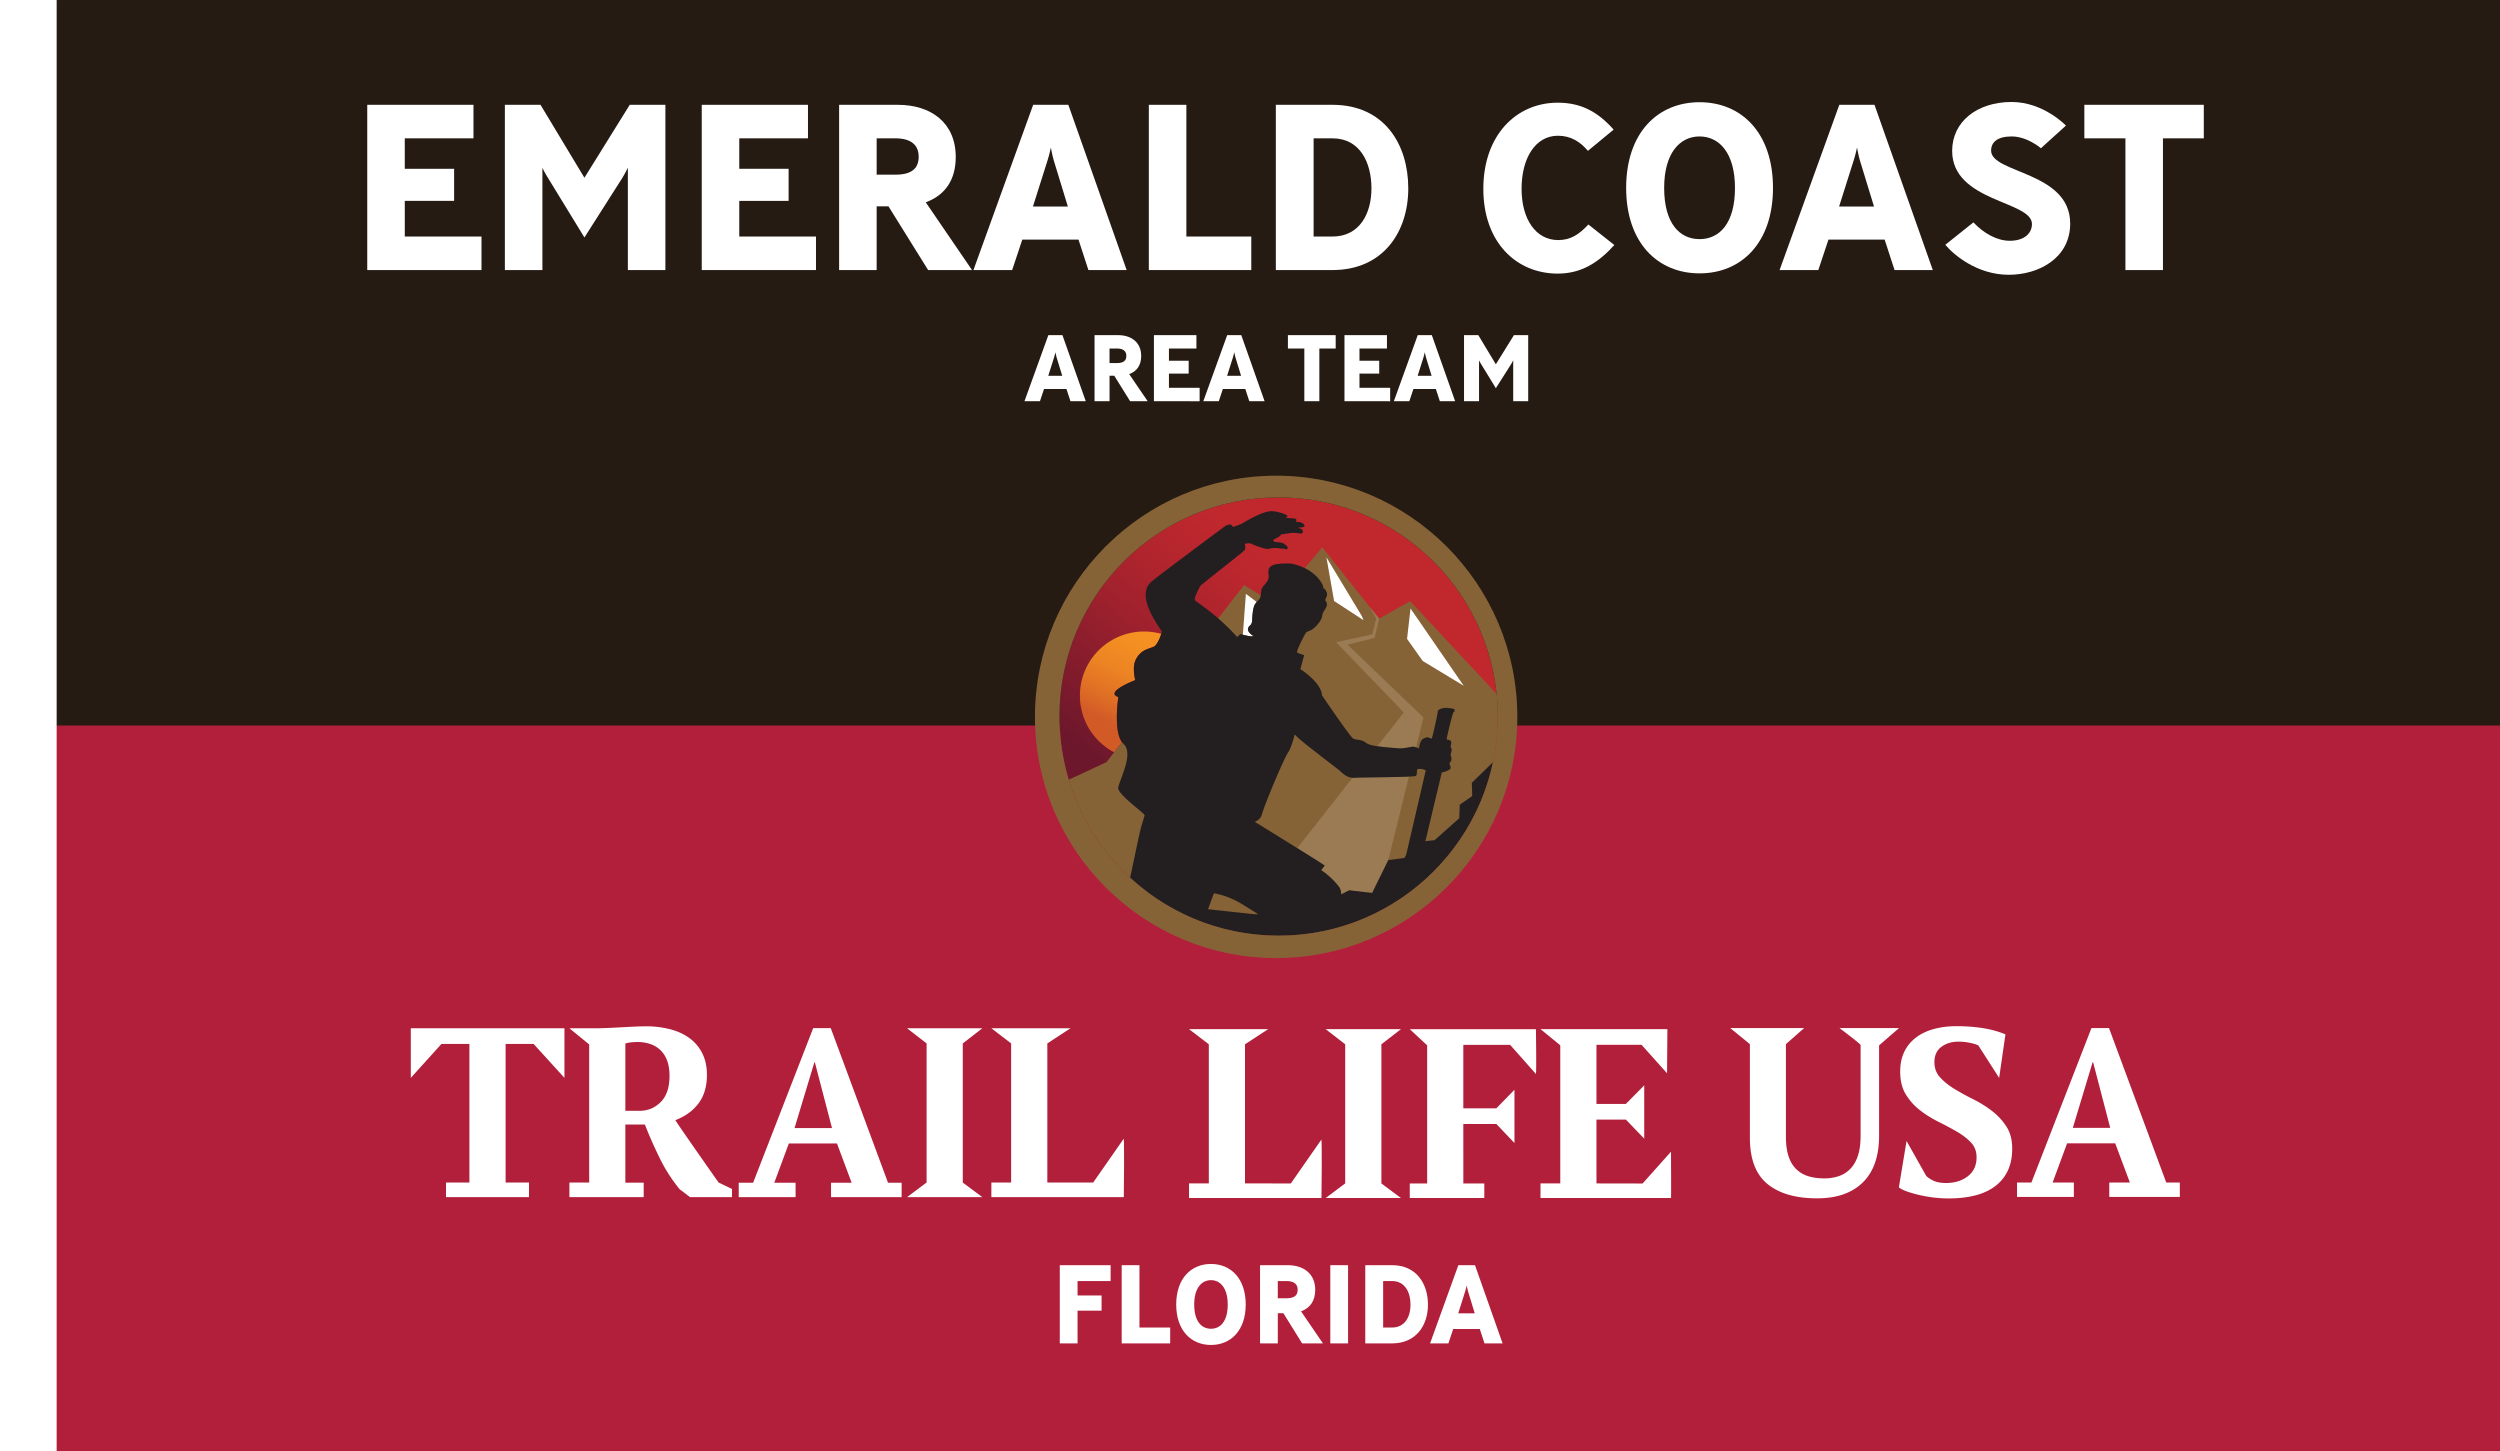 <svg id="Layer_1" data-name="Layer 1" xmlns="http://www.w3.org/2000/svg" xmlns:xlink="http://www.w3.org/1999/xlink" viewBox="0 0 6354.26 3688.09"><rect x="0" y="0" width="6354.26" height="3688.09" fill="#333333" stroke="none"/><defs><style>.cls-1{fill:#251b13;}.cls-2{fill:#b21f3b;}.cls-3{fill:#fff;}.cls-4{fill:url(#linear-gradient);}.cls-5{fill:url(#linear-gradient-2);}.cls-6{fill:#866337;}.cls-7{fill:#9a7b54;}.cls-8{fill:#231f20;}</style><linearGradient id="linear-gradient" x1="2865.76" y1="2306.07" x2="3446.76" y2="1572.74" gradientUnits="userSpaceOnUse"><stop offset="0.26" stop-color="#6c172c"/><stop offset="0.32" stop-color="#75192c"/><stop offset="0.62" stop-color="#9e212d"/><stop offset="0.86" stop-color="#b8262d"/><stop offset="1" stop-color="#c1282d"/></linearGradient><linearGradient id="linear-gradient-2" x1="2771.02" y1="1863.73" x2="2915.95" y2="1568.88" gradientUnits="userSpaceOnUse"><stop offset="0.14" stop-color="#d25a27"/><stop offset="0.32" stop-color="#e07025"/><stop offset="0.54" stop-color="#ec8423"/><stop offset="0.77" stop-color="#f48f22"/><stop offset="1" stop-color="#f69322"/></linearGradient></defs><title>Emerald Coast Flag</title><rect class="cls-1" x="132.83" y="0.09" width="6221.43" height="3688"/><rect class="cls-2" x="132.83" y="1844.09" width="6221.43" height="1844"/><path class="cls-3" d="M1344.55,3042.76H1133.61v-37.13h59.48V2653.39H1122l-77.85,86.22v-126h390.5v126l-78.42-86.22h-71.13v352.24h59.46Z"/><path class="cls-3" d="M1589.47,3006h46.61v36.81H1447.27v-37.13h50.28v-351l-50.28-41.08h65c8.2,0,17.49-.24,27.91-.62s21.36-.95,32.8-1.52,23.11-1.27,35-1.87,23.27-.95,34.33-.95a239.77,239.77,0,0,1,62.24,7.72q28.53,7.67,49,23.1a105.82,105.82,0,0,1,31.88,38.54c7.55,15.41,11.36,33.34,11.36,53.9q0,44.37-21.48,72.71c-14.3,18.92-33.93,33-58.84,42.51,16.32,25.54,110,158.52,110,158.52l34,16.27v20.86H1753.81l-26.38-20.13c-4.52-5.41-8.9-11.25-13.16-17a392.7,392.7,0,0,1-36.79-60.65q-21.8-44.14-38.35-86.79h-49.66Zm30.86-357.47c-12.75,0-23,1.25-30.86,3.68v171.13h36.4c21,0,38.81-7.54,53.62-22.42s22.22-37.1,22.22-66.52c0-15.11-2.08-28.12-6.21-38.93a67.72,67.72,0,0,0-43.11-42A102.22,102.22,0,0,0,1620.33,2648.48Z"/><path class="cls-3" d="M2022.17,3042.76H1877.61v-36.55h36.57l152.72-393h44.64l145.6,393h34.53v36.55H2112.24v-36.55h52.41l-37.3-99.8H2005l-37,99.8h54.12Zm-2.67-175.56h95.18l-43.56-167.12h-1.21Z"/><path class="cls-3" d="M2496.76,3042.76H2305.47l49.66-37.21v-353.5l-49.66-38.46h191.29l-49.66,38.46v353.68Z"/><path class="cls-3" d="M2519.77,2613.59h201.07L2662,2652.05v353.58l116.5.1,77.71-111.56c1.61,9.38.55,138.36.14,148.59H2519.77v-37.13H2570V2652.05Z"/><path class="cls-3" d="M3560.75,3045H3369.46l49.65-37.21V2654.28l-49.65-38.46h191.29l-49.66,38.46V3008Z"/><path class="cls-3" d="M3022.16,2615.82h201.09l-58.84,38.46v353.59l116.48.1,77.74-111.56c1.61,9.37.54,138.35.12,148.59H3022.16v-37.13h50.3V2654.28Z"/><path class="cls-3" d="M3719.36,3008h53.33v37H3583.22v-37h44.19V2656.92l-44.19-41.06h320.7c0,8.18,1.61,105.76,0,113.91l-65.6-74h-119v161.2h84l46-47.16v135.48l-46-48.45h-84Z"/><path class="cls-3" d="M4238,2615.77l-.84,112.21-64.77-72.35H4057.75v150.18h74.79l46.59-47.21v135.5l-46.59-48.37h-74.79v162.18l117.22.22,72.21-80.89s.75,121.46,0,117.68H3915.49v-37h50.28V2656.84l-50.28-41.07Z"/><path class="cls-3" d="M4895.88,2988.81c4.42,4.43,10.69,8.53,18.76,12.36s18.78,5.69,32.07,5.67c22.17-.14,40.56-5.89,55.26-17.43s21.95-27.61,21.87-48.16c0-14.93-4.8-27.35-14.3-37.38s-21.54-19.36-36.07-27.77-30.07-16.64-46.63-24.93a280.43,280.43,0,0,1-46.63-29.13,149.42,149.42,0,0,1-36.09-40.14c-9.48-15.5-14.29-34.67-14.38-57.7q-.09-29.6,10.7-51.43a99.51,99.51,0,0,1,29.89-36c12.64-9.55,27.59-16.58,45-21.36a214.5,214.5,0,0,1,56.19-7.11,430.81,430.81,0,0,1,68.61,4.91c21.12,3.41,40.2,8.73,57.11,15.85l-16,110.67-52.93-82.64c-4.92-2.41-12.06-4.63-21.56-6.57a144.15,144.15,0,0,0-29.5-3c-17,.15-31.37,4.6-43.05,13.44s-17.56,21.92-17.5,38.8q0,22.88,14.68,38.87t36.47,29.29c14.54,8.81,30.48,17.57,47.64,26.1a293,293,0,0,1,47.7,29.77,157.79,157.79,0,0,1,36.55,39.55c9.74,15,14.66,33.74,14.66,55.93q.24,60.45-40.46,93.45t-120,33.36a345.2,345.2,0,0,1-38.95-2.28,357.82,357.82,0,0,1-37.23-6.56,319.44,319.44,0,0,1-31.24-9c-8.94-3.19-15.77-6.64-20.17-10.21l19.54-118Z"/><path class="cls-3" d="M5271.16,3042.25H5126.7v-36.52h36.53L5315.85,2613h44.6L5506,3005.73h34.47v36.52H5361.16v-36.52h52.38l-37.3-99.74H5254l-36.94,99.74h54.1Zm-2.68-175.47h95.12l-43.55-167h-1.19Z"/><path class="cls-3" d="M4397.65,2613h188l-46.39,40.89v235q0,29.94,6.7,50.06t19.56,32.67a74.15,74.15,0,0,0,30.84,18q18,5.51,40.58,5.49a112.91,112.91,0,0,0,36.92-5.77,74.28,74.28,0,0,0,29.28-18.65q12.49-12.81,19.24-33.55t6.72-51.27V2657c6.64,1.09-53.73-43.95-53.73-43.95h151.37L4776.09,2657v229.52q0,78.11-41.2,118.71t-116.26,40.59q-81.84,0-126.38-36.61T4447.69,2892V2653.89Z"/><path id="sky" class="cls-4" d="M3806.92,1821.25c0-307.64-249.46-557-557.05-557s-557.07,249.38-557.07,557,249.41,557.07,557.07,557.07S3806.92,2128.92,3806.92,1821.25Z"/><path id="sun" class="cls-5" d="M2842.5,1771.73c-36.54-12.4,42.7-42.77,42.7-42.77-4.15-24.73-8.58-49.43,16.14-70.7,10.61-9.12,30.39-12.49,33.92-16,8.22-8.09,13.72-22.93,16.35-31.11a162.89,162.89,0,0,0-119.79,301l19.93-25.64C2829.6,1856.09,2842.5,1771.73,2842.5,1771.73Z"/><path id="mountains" class="cls-6" d="M3505,1572.56l-144.22-181.43L3240.1,1534.8,3162,1487.11l-349.65,450.08-96,44.64c68.94,229.39,281.65,396.49,533.47,396.49,307.59,0,557.05-249.4,557.05-557.07a566.17,566.17,0,0,0-2.93-57.34l-219.67-236Z"/><path id="Path" class="cls-7" d="M3367.08,2200.13c-.94-1.29-32.77-21.29-69.79-44.4l140.51-178.9a32.78,32.78,0,0,0,5.08.09c15.08-1.16,100-1.3,138.1-3.09l-52.36,212.29h0l-41,83.47-58.3-6.71-20.07,10.28c-.78-7.89-2.53-14.88-5.74-19-21.88-28.26-45.61-42.63-45.61-42.63ZM3396,1632.27l172.16,178.62-67.44,85.83c18.54,2.83,41,4.27,51.55,5.27,17.9,1.72,34.1-4.83,41-3.89a35.58,35.58,0,0,1,6.08,1.45l18.66-75.89-193.05-185.11,68.65-16.87,11.91-49.36L3482,1543.56l15.89,28.69-10,40Z"/><polygon id="peak3" class="cls-3" points="3576.33 1623.91 3585.16 1546.68 3720.32 1743.04 3616.04 1679.93 3576.33 1623.91"/><polygon id="peak2" class="cls-3" points="3390.9 1527.64 3371.37 1416.4 3461.84 1566.66 3465.53 1576.29 3390.9 1527.64"/><path id="peak1" class="cls-3" d="M3185.51,1616.76c.69-.65-24.24-13.45-8.24-27,2.86-2.37,4.6-5.68,5.36-11.49,0,0,.18-33,8-43.66,1.28-1.75,2.49-3.13,3.62-4.41l-27.57-20.82-7.76,104C3167.72,1615.82,3183.12,1618.93,3185.51,1616.76Z"/><path id="Trailman" class="cls-8" d="M3794.76,1937.19l-53.85,52.46,1.09,33.66-31.71,22-1.36,34.43-62.63,55.74-23.31,2.43c24.27-101.43,41.65-174.61,41.65-174.61a53.51,53.51,0,0,0,19.62-7.26c8-5-3.51-14.42,1.12-18,5.58-4.38,4.08-15.15,2-17s3-10.66,2.23-16.31-2.92-4.31-2.5-7.4,5.72-15.86-5.86-16.87c-2.32-.16-3.84-.8-4.26-2s15.1-67.35,17.83-68.67c5.07-2.39,1.07-7.69,1.07-7.69-34.21-8.74-41.63,5.12-41.63,5.12,1.32,2.84-13.92,68.78-15.22,69.81-.76.62-9.47-3.11-11.44-3.11-3.22-.11-10.14,3.84-11.37,4.54-7.53,4.43-9.66,24-9.66,24a44.92,44.92,0,0,0-13.34-4.47c-6.88-.94-23.08,5.61-41,3.89s-68.6-4.51-79.13-13.18c-13.63-11.27-25.77-6.22-34.32-12.16s-78.39-108.76-78.39-108.76c-2.46-32.89-50.71-64.13-55.15-67.06l9.56-35.66c-1.7-.3-17-5.12-17.9-7.07-2.1-4.58,19.37-44.78,21.5-48.53s12.74-7.31,12.74-7.31c12.22-6,28.84-25.18,29.87-38.73.85-11.06,18.59-22.65,8.72-35.37-2.37-3-.25-6.53,2-11.33s1.05-10.7-.33-12.51-1.21-3.27-3.29-6.06c-2.25-3-4.26-2.08-4.69-3.49s.05-2.63-.54-4.78-15.08-42.5-79.14-57.14c-2.71-.65-36.39-1.85-48.59,3.73s-12.11,14.19-10.66,27.09-11.7,23.19-15,28.36-3.35,4.18-4.69,18.32-6.39,13.61-14.19,24.25-8,43.66-8,43.66c-.76,5.81-2.5,9.12-5.36,11.49-16,13.56,8.93,26.36,8.24,27-3.19,2.91-29.43-3.62-32.4-5.43l-8.62,8s-37.59-45.16-106.35-92.2c-6.28-4.22,11.91-36.29,12.87-38s94-75,103.8-83.15,9.9-8.91,10.32-13.59c.25-2.27-.4-6.3-1.09-10.09,6.48-1.41,13.09-2.06,16.36-.23a21.9,21.9,0,0,0,2.29,1h-.08c6.72,3.88,26.57,9.78,30.43,10.94s11.87,1.88,14.58.45,16.73-1.47,16.73-1.47,6,.83,10.93,1.36a37,37,0,0,0,7.84.13s6.14,2.39,7.58,1.93,2.1-3.09,2.25-4.72-2.59-5-9.11-9.23-14-3.66-18.88-4.4-5.5-1-5.5-1c-1.66-.45-4.36-2.51-2.24-4.74,3.91-3.8,17.14-7.89,18.44-13.34.22-.69,19.57-3.17,24.51-4,10.24-1.67,22.55,1.16,24.76,1.19,1.88.06,6.77.69,6.68-6.46-.06-5.57-12.67-7.44-11.46-8.4s15.35.49,15.49-4.25c.11-5.54-7.94-10.3-17-10.28-2.89,0-6.93-.16-5.21-.87s3.42-5.27-1-7.37c-1.54-.76-9.64-1-15.83-1.48-2.66-.24-7.1-.22-8.35-.65-2-.62,7.44-1.54,2.93-6.3-3.2-3.35-27.34-11.22-40.94-10.75-25.32.92-74.75,32.45-74.75,32.45l-21.16,7.8c-2.46-2.86-4.34-4.94-5-5.68-2.48-2.5-12.31,1.34-15.22,3.29s-172.58,128.24-187.7,141.43c-31.18,27.28-7.16,78,27,126.61-.14-.13-6.33,25.37-18.1,36.94-3.53,3.51-23.31,6.88-33.92,16-24.72,21.27-20.29,46-16.14,70.7,0,0-79.24,30.37-42.7,42.77,0,0-14.37,93.63,13.07,119.2,26.14,24.4-7.46,84.87-13.3,110.57-3.93,17.58,72,68.58,66.88,71.66l-8.46,27.87h0c-7.55,29.52-17.32,80.2-28.31,129.85a555,555,0,0,0,377.47,147.44C3517.71,2378.32,3741.42,2189.16,3794.76,1937.19Zm-607.33,386.45-117-12.69c8.65-23.26,14.84-40.4,14.84-40.4s34,4.13,72.69,28.13c13.66,8.54,27.56,17.16,40.07,25Zm382.31-143-41.14,5.49-41,83.47-58.3-6.71-20.07,10.28c-.78-7.89-2.53-14.88-5.74-19-21.88-28.26-45.61-42.63-45.61-42.63l9.21-11.38c-2-2.74-142.64-89.63-178-111.48,1.63-.47,15.17-5.05,18.79-20.16,4.67-19.66,55.17-140.15,66-155.91,8.36-12.22,15.62-40.24,17-46.21,4.74,9.94,108.49,87,114.62,92.76,6.86,6.39,19.11,19.13,37.41,17.79s139.41-1.3,155-4.45c5.26-1,2.06-17.1,5.26-17.63,12.94-2.1,20.6,3.28,20.6,3.28s-21.48,93.17-49.56,213.88Z"/><path id="holding_shape" data-name="holding shape" class="cls-6" d="M3243.52,1209.06c-338,0-613,275-613,613.11s275,613,613,613,613.09-275,613.09-613S3581.56,1209.06,3243.52,1209.06Zm6.35,1169.26c-307.66,0-557.07-249.4-557.07-557.07s249.41-557,557.07-557,557.05,249.38,557.05,557S3557.46,2378.32,3249.87,2378.32Z"/><path class="cls-3" d="M933.43,686.4v-420h270v85.2h-174.6V429h125.4v81.6h-125.4v90.6h195v85.2Z"/><path class="cls-3" d="M1595.83,686.4V426a263.63,263.63,0,0,1-13.8,25.8l-96.6,151.8-93.6-153c-7.8-12.6-13.2-24-13.2-24V686.4h-95.4v-420h90.6l111.6,185.4,115.2-185.4h90.6v420Z"/><path class="cls-3" d="M1783.63,686.4v-420h270v85.2H1879V429h125.4v81.6H1879v90.6h195v85.2Z"/><path class="cls-3" d="M2359,686.4l-100.8-162h-30v162h-95.4v-420h149.4c83.4,0,147,45,147,132.6,0,59.4-28.2,97.8-76.2,115.2l117.6,172.2Zm-83.4-334.8h-47.4V444h47.4c42,0,59.4-16.2,59.4-45.6C2335,370.2,2317.63,351.6,2275.63,351.6Z"/><path class="cls-3" d="M2766.42,686.4l-25.2-77.4h-142.8l-25.8,77.4h-98.4l151.8-420h89.4l148.2,420Zm-88.2-279c-3.6-12-7.2-32.4-7.2-32.4s-4.2,19.8-8.4,32.4L2625.42,525h88.8Z"/><path class="cls-3" d="M2920,686.4v-420h95.4V601.2h165v85.2Z"/><path class="cls-3" d="M3386.82,686.4h-144v-420h144c132,0,192.6,100.8,192.6,212.4C3579.42,589.2,3515.82,686.4,3386.82,686.4Zm0-334.8h-48V601.2h48c68.4,0,99-57.6,99-122.4C3485.82,412.8,3456.42,351.6,3386.82,351.6Z"/><path class="cls-3" d="M3959.2,695.4c-105,0-189-79.2-189-215.4,0-136.8,84-219,189-219,60.6,0,102.6,24,142.2,68.4l-65.4,54c-19.8-23.4-43.8-38.4-76.2-38.4-57,0-92.4,56.4-92.4,135,0,76.8,36,130.2,93,130.2,31.2,0,52.8-13.8,76.8-39.6l66,52.2C4061.8,668.4,4018.6,695.4,3959.2,695.4Z"/><path class="cls-3" d="M4319.8,694.8c-106.2,0-186.6-77.4-186.6-217.2,0-140.4,80.4-217.8,186.6-217.8s186.6,77.4,186.6,217.8C4506.4,617.4,4426,694.8,4319.8,694.8Zm0-348c-50.4,0-90,42.6-90,130.8,0,90.6,39.6,130.2,90,130.2s90-39.6,90-130.2C4409.8,389.4,4370.2,346.8,4319.8,346.8Z"/><path class="cls-3" d="M4815.41,686.4l-25.2-77.4h-142.8l-25.8,77.4h-98.4l151.8-420h89.4l148.2,420Zm-88.2-279c-3.6-12-7.2-32.4-7.2-32.4s-4.2,19.8-8.4,32.4L4674.41,525h88.8Z"/><path class="cls-3" d="M5105.81,698.4c-80.4,0-139.8-50.4-161.4-76.2l71.4-57c25.8,27.6,60,46.8,92.4,46.8,37.2,0,56.4-19.2,56.4-42.6,0-59.4-202.8-55.8-202.8-186,0-73.8,63-124.2,151.2-124.2,81,0,138,60,138,60l-63.6,57.6s-34.2-30-74.4-30c-36.6,0-52.2,15-52.2,36,0,58.2,201,52.8,201,185.4C5261.81,656.4,5181.41,698.4,5105.81,698.4Z"/><path class="cls-3" d="M5497.6,351.6V686.4h-95.4V351.6H5297.8V266.4h303.61v85.2Z"/><path class="cls-3" d="M2720.77,1019.77l-10.08-31h-57.12l-10.32,31h-39.36l60.72-168h35.76l59.28,168Zm-35.28-111.61c-1.44-4.8-2.88-13-2.88-13s-1.68,7.92-3.36,13l-14.88,47.05h35.52Z"/><path class="cls-3" d="M2872.45,1019.77,2832.13,955h-12v64.8H2782v-168h59.76c33.36,0,58.8,18,58.8,53,0,23.77-11.28,39.13-30.48,46.09l47,68.88Zm-33.36-133.93h-19v37h19c16.8,0,23.76-6.48,23.76-18.24C2862.85,893.28,2855.89,885.84,2839.09,885.84Z"/><path class="cls-3" d="M2932.93,1019.77v-168h108v34.08h-69.84v31h50.16v32.65h-50.16v36.24h78v34.08Z"/><path class="cls-3" d="M3175.33,1019.77l-10.08-31h-57.13l-10.32,31h-39.36l60.72-168h35.77l59.28,168Zm-35.28-111.61c-1.44-4.8-2.88-13-2.88-13s-1.68,7.92-3.36,13l-14.88,47.05h35.52Z"/><path class="cls-3" d="M3353.4,885.84v133.93h-38.16V885.84h-41.76V851.76h121.44v34.08Z"/><path class="cls-3" d="M3417.24,1019.77v-168h108v34.08H3455.4v31h50.16v32.65H3455.4v36.24h78v34.08Z"/><path class="cls-3" d="M3659.64,1019.77l-10.08-31h-57.12l-10.32,31h-39.36l60.72-168h35.76l59.28,168Zm-35.28-111.61c-1.44-4.8-2.88-13-2.88-13s-1.68,7.92-3.36,13l-14.88,47.05h35.52Z"/><path class="cls-3" d="M3846.12,1019.77V915.6a105.45,105.45,0,0,1-5.52,10.32L3802,986.65l-37.44-61.2c-3.12-5.05-5.28-9.61-5.28-9.61v103.93h-38.16v-168h36.24L3802,925.92,3848,851.76h36.24v168Z"/><path class="cls-3" d="M2738.83,3256.05v36.64h61.05v38.62h-61.05v83.21h-45.16V3215.73h129.22v40.32Z"/><path class="cls-3" d="M2851,3414.52V3215.73h45.16V3374.2h78.1v40.32Z"/><path class="cls-3" d="M3077.92,3418.5c-50.27,0-88.33-36.64-88.33-102.81,0-66.45,38.06-103.09,88.33-103.09s88.32,36.64,88.32,103.09C3166.24,3381.86,3128.18,3418.5,3077.92,3418.5Zm0-164.72c-23.86,0-42.6,20.16-42.6,61.91,0,42.88,18.74,61.63,42.6,61.63s42.6-18.75,42.6-61.63C3120.52,3273.94,3101.77,3253.78,3077.92,3253.78Z"/><path class="cls-3" d="M3309.66,3414.52,3262,3337.84h-14.2v76.68h-45.16V3215.73h70.72c39.47,0,69.58,21.3,69.58,62.76,0,28.11-13.35,46.29-36.07,54.53l55.66,81.5Zm-39.48-158.47h-22.43v43.74h22.43c19.88,0,28.12-7.67,28.12-21.59C3298.3,3264.86,3290.06,3256.05,3270.18,3256.05Z"/><path class="cls-3" d="M3381.23,3414.52V3215.73h45.15v198.79Z"/><path class="cls-3" d="M3538.27,3414.52h-68.15V3215.73h68.15c62.48,0,91.17,47.71,91.17,100.53C3629.44,3368.52,3599.33,3414.52,3538.27,3414.52Zm0-158.47h-22.72V3374.2h22.72c32.38,0,46.86-27.27,46.86-57.94C3585.13,3285,3571.22,3256.05,3538.27,3256.05Z"/><path class="cls-3" d="M3773.14,3414.52l-11.93-36.63h-67.59l-12.21,36.63h-46.58l71.86-198.79H3749l70.15,198.79Zm-41.75-132.06c-1.7-5.68-3.4-15.33-3.4-15.33s-2,9.37-4,15.33l-17.61,55.67h42Z"/><rect class="cls-3" width="143.97" height="3688"/></svg>